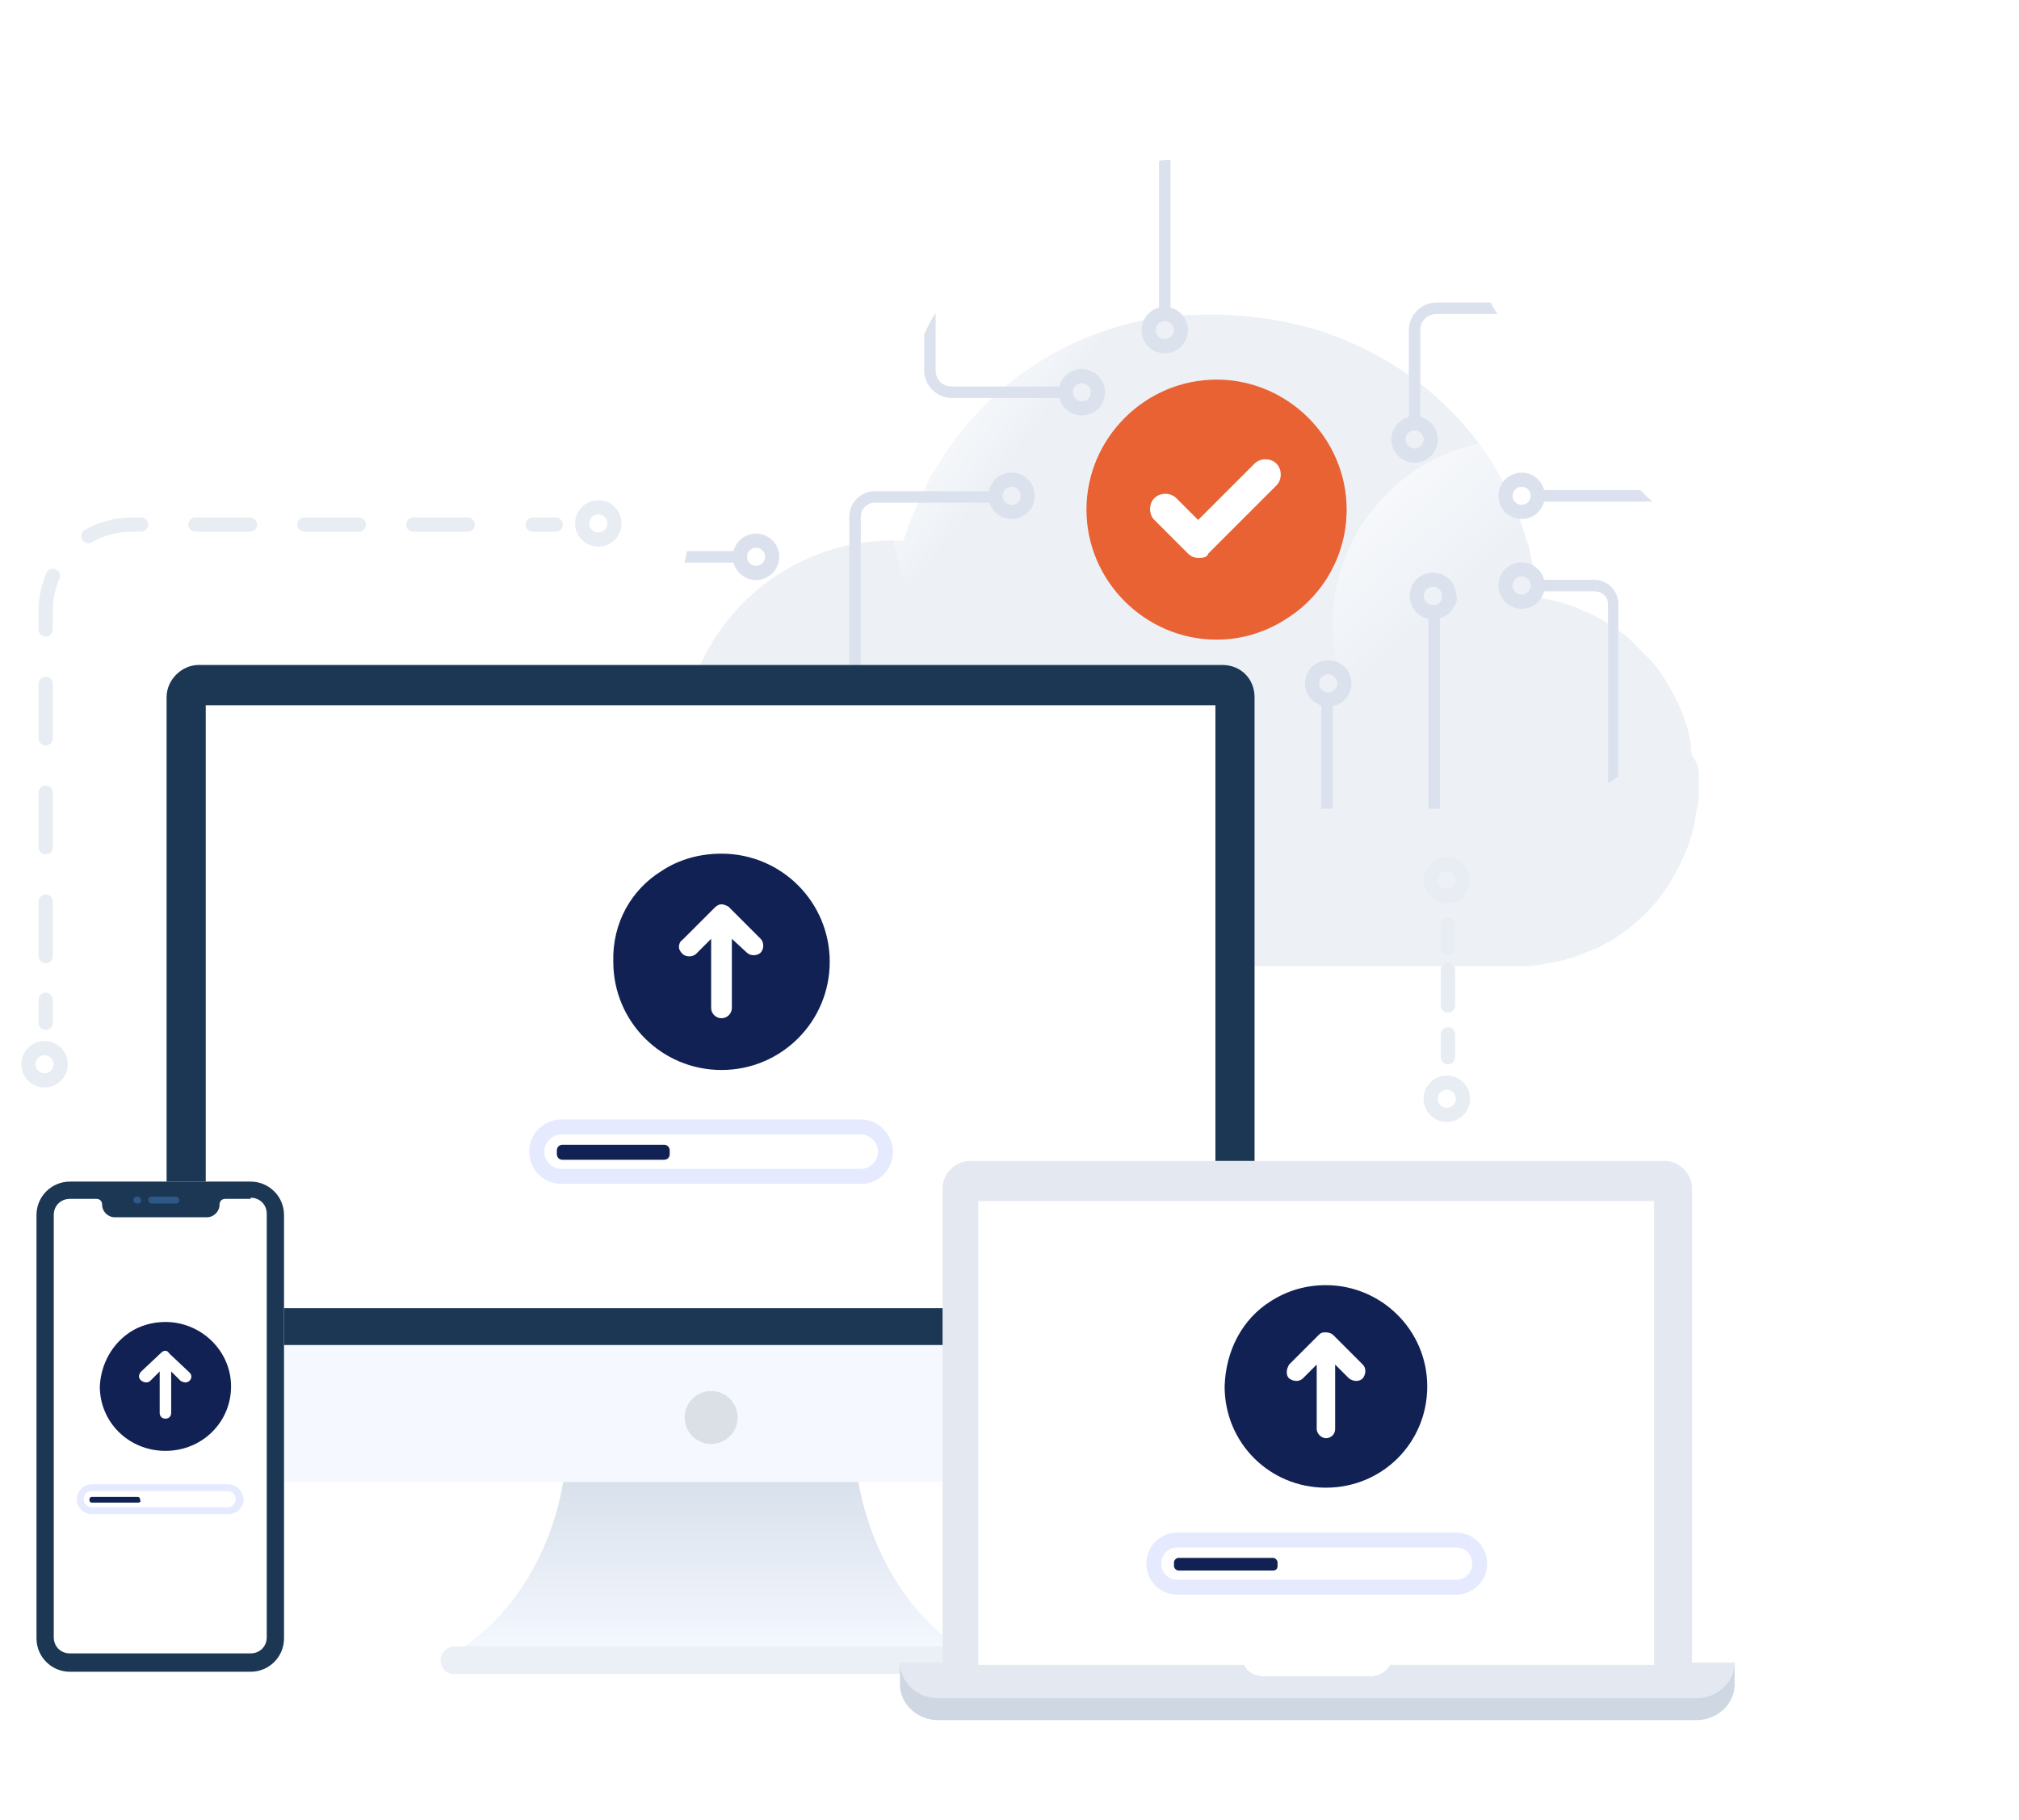 <svg width="142" height="128" viewBox="0 0 142 128" fill="none" xmlns="http://www.w3.org/2000/svg">
<g filter="url(#filter0_d_329_3416)">
<path d="M119.49 43.943C119.49 44.186 119.49 44.348 119.49 44.591C119.49 44.915 119.49 45.238 119.409 45.562C119.409 45.724 119.409 45.805 119.328 45.967C119.247 46.291 119.247 46.614 119.166 46.938C119.166 47.1 119.085 47.181 119.085 47.343C118.923 47.99 118.68 48.719 118.356 49.367C118.275 49.528 118.194 49.609 118.194 49.771C117.951 50.176 117.709 50.661 117.466 51.066C117.385 51.228 117.304 51.309 117.223 51.471C116.332 52.766 115.198 53.899 113.903 54.79C113.741 54.87 113.579 55.032 113.417 55.113C113.336 55.194 113.255 55.194 113.174 55.275C113.174 55.275 113.174 55.275 113.093 55.275C112.931 55.356 112.688 55.518 112.526 55.599C112.364 55.68 112.283 55.761 112.122 55.761C111.96 55.842 111.879 55.923 111.717 55.923C111.474 56.004 111.231 56.166 110.907 56.246C110.745 56.328 110.502 56.408 110.34 56.408C109.935 56.57 109.53 56.651 109.045 56.732C108.802 56.813 108.478 56.813 108.235 56.894C107.911 56.894 107.668 56.975 107.344 56.975C107.101 56.975 106.858 56.975 106.615 56.975C106.534 56.975 105.806 56.975 101.352 56.975H97.709C96.575 56.975 95.279 56.975 93.903 56.975H93.093C91.555 56.975 89.854 56.975 87.992 56.975H63.377C62.405 56.975 61.433 56.975 60.542 56.813C60.3 56.732 59.976 56.732 59.733 56.651C52.85 55.194 47.911 49.124 47.911 42.001C47.911 41.191 47.992 40.463 48.073 39.653L48.235 38.844C49.692 31.964 55.927 26.703 63.538 27.026C63.62 26.703 63.781 26.379 63.862 26.055C64.186 25.246 64.51 24.436 64.915 23.627C65.158 23.141 65.401 22.575 65.725 22.089C69.368 15.857 75.279 12.295 81.514 11.324C81.757 11.324 82.081 11.243 82.324 11.243C82.567 11.243 82.81 11.162 83.053 11.162C83.134 11.162 83.215 11.162 83.296 11.162C83.457 11.162 83.62 11.162 83.781 11.162C86.939 11 90.178 11.405 93.174 12.376C93.336 12.457 93.417 12.457 93.579 12.538C98.113 14.157 102.081 17.152 104.834 21.361C104.996 21.603 105.158 21.927 105.32 22.17C106.211 23.708 106.939 25.408 107.425 27.188C107.506 27.35 107.587 27.593 107.587 27.755C107.83 28.807 108.073 29.94 108.235 31.074C108.964 31.154 109.692 31.316 110.34 31.559C110.583 31.64 110.826 31.721 110.988 31.802C111.15 31.883 111.312 31.964 111.555 32.045C112.122 32.288 112.607 32.531 113.093 32.854C113.093 32.854 113.174 32.854 113.174 32.935C113.498 33.097 113.741 33.34 114.065 33.502C114.146 33.583 114.308 33.664 114.389 33.745C114.47 33.826 114.551 33.907 114.632 33.987C114.713 34.068 114.875 34.149 114.956 34.311C115.036 34.392 115.117 34.473 115.198 34.554C115.279 34.635 115.36 34.716 115.441 34.797C115.522 34.878 115.603 34.959 115.603 34.959C115.684 35.04 115.846 35.202 115.927 35.283C116.17 35.525 116.332 35.687 116.494 35.93C116.575 36.011 116.656 36.092 116.737 36.254C117.628 37.549 118.356 38.925 118.761 40.544C118.761 40.706 118.842 40.868 118.842 41.029C118.923 41.191 118.923 41.434 118.923 41.596C118.923 41.758 119.004 42.001 119.004 42.163C119.49 42.729 119.49 43.296 119.49 43.943Z" fill="#EDF1F6"/>
</g>
<path d="M119.49 43.943C119.49 44.186 119.49 44.348 119.49 44.591C119.49 44.915 119.49 45.238 119.409 45.562C119.409 45.724 119.409 45.805 119.328 45.967C119.247 46.291 119.247 46.614 119.166 46.938C119.166 47.1 119.085 47.181 119.085 47.343C118.923 48.071 118.68 48.719 118.356 49.366C118.275 49.528 118.194 49.609 118.194 49.771C117.951 50.176 117.708 50.661 117.466 51.066C117.385 51.228 117.304 51.309 117.223 51.471C116.332 52.766 115.198 53.899 113.903 54.709C113.741 54.789 113.579 54.951 113.417 55.032C113.336 55.113 113.255 55.113 113.174 55.194C113.174 55.194 113.174 55.194 113.093 55.194C112.931 55.275 112.769 55.437 112.526 55.518C112.364 55.599 112.283 55.68 112.121 55.68C111.959 55.761 111.879 55.842 111.717 55.842C111.474 55.923 111.231 56.084 110.907 56.166C110.745 56.246 110.502 56.327 110.34 56.327C109.935 56.489 109.53 56.57 109.044 56.651C108.802 56.732 108.478 56.732 108.235 56.732C107.911 56.732 107.668 56.813 107.344 56.813C107.101 56.813 106.858 56.813 106.615 56.813C104.753 56.813 102.972 56.408 101.352 55.68C101.109 55.599 100.785 55.437 100.542 55.275C99.571 54.789 98.68 54.061 97.87 53.333C95.279 50.985 93.741 47.586 93.741 43.862C93.741 36.739 99.571 30.912 106.696 30.912C107.263 30.912 107.83 30.993 108.397 30.993C109.125 31.073 109.854 31.235 110.583 31.478C110.826 31.559 111.069 31.64 111.231 31.721C111.393 31.802 111.555 31.883 111.798 31.964C112.364 32.207 112.85 32.45 113.336 32.773H113.417C113.741 32.935 113.984 33.178 114.308 33.34C114.389 33.421 114.551 33.502 114.632 33.583C114.713 33.664 114.793 33.745 114.955 33.825C115.036 33.907 115.198 33.987 115.279 34.149C115.36 34.23 115.441 34.311 115.522 34.392C115.603 34.473 115.684 34.554 115.765 34.635C115.846 34.716 115.927 34.797 115.927 34.797C116.008 34.878 116.17 35.04 116.251 35.121C116.494 35.363 116.656 35.606 116.818 35.768C116.899 35.849 116.98 35.93 117.061 36.092C117.951 37.387 118.68 38.763 119.085 40.382C119.085 40.544 119.166 40.706 119.166 40.786C119.247 40.948 119.247 41.191 119.328 41.353C119.328 41.515 119.409 41.758 119.409 41.92C119.49 42.729 119.49 43.296 119.49 43.943Z" fill="url(#paint0_linear_329_3416)"/>
<path d="M85.482 56.975C98.182 56.975 108.478 46.683 108.478 33.987C108.478 21.292 98.182 11 85.482 11C72.781 11 62.486 21.292 62.486 33.987C62.486 46.683 72.781 56.975 85.482 56.975Z" fill="url(#paint1_linear_329_3416)"/>
<path d="M70.34 34.959C70.34 35.202 70.178 35.364 69.935 35.364H61.514C61.028 35.364 60.542 35.768 60.542 36.335V56.732C60.3 56.651 59.976 56.651 59.733 56.57V36.335C59.733 35.364 60.542 34.554 61.514 34.554H70.016C70.178 34.554 70.34 34.716 70.34 34.959Z" fill="#DCE2ED"/>
<path d="M90.583 43.458C89.125 44.429 87.425 44.995 85.563 44.995C80.542 44.995 76.413 40.867 76.413 35.849C76.413 30.831 80.542 26.703 85.563 26.703C90.583 26.703 94.712 30.831 94.712 35.849C94.712 39.006 93.093 41.839 90.583 43.458Z" fill="#E86234"/>
<path d="M84.348 39.249C84.024 39.249 83.781 39.168 83.538 38.925L81.19 36.578C80.785 36.173 80.785 35.444 81.19 35.04C81.595 34.635 82.324 34.635 82.729 35.04L84.267 36.578L88.235 32.611C88.64 32.207 89.368 32.207 89.773 32.611C90.178 33.016 90.178 33.745 89.773 34.149L84.996 38.925C84.915 39.168 84.672 39.249 84.348 39.249Z" fill="white"/>
<path d="M101.838 42.406C101.676 42.811 101.271 43.054 100.785 43.054C100.138 43.054 99.652 42.568 99.652 41.92C99.652 41.273 100.138 40.787 100.785 40.787C101.433 40.787 101.919 41.273 101.919 41.92C102 42.001 102 42.244 101.838 42.406Z" stroke="#DCE2ED" stroke-miterlimit="10"/>
<path d="M93.417 49.205C94.043 49.205 94.551 48.698 94.551 48.072C94.551 47.446 94.043 46.938 93.417 46.938C92.791 46.938 92.283 47.446 92.283 48.072C92.283 48.698 92.791 49.205 93.417 49.205Z" stroke="#DCE2ED" stroke-miterlimit="10"/>
<path d="M107.02 42.325C107.646 42.325 108.154 41.818 108.154 41.192C108.154 40.566 107.646 40.058 107.02 40.058C106.394 40.058 105.887 40.566 105.887 41.192C105.887 41.818 106.394 42.325 107.02 42.325Z" stroke="#DCE2ED" stroke-miterlimit="10"/>
<path d="M107.02 36.012C107.646 36.012 108.154 35.504 108.154 34.878C108.154 34.252 107.646 33.745 107.02 33.745C106.394 33.745 105.887 34.252 105.887 34.878C105.887 35.504 106.394 36.012 107.02 36.012Z" stroke="#DCE2ED" stroke-miterlimit="10"/>
<path d="M99.49 32.046C100.116 32.046 100.624 31.538 100.624 30.912C100.624 30.286 100.116 29.779 99.49 29.779C98.864 29.779 98.356 30.286 98.356 30.912C98.356 31.538 98.864 32.046 99.49 32.046Z" stroke="#DCE2ED" stroke-miterlimit="10"/>
<path d="M81.919 24.356C82.545 24.356 83.053 23.849 83.053 23.223C83.053 22.597 82.545 22.089 81.919 22.089C81.293 22.089 80.785 22.597 80.785 23.223C80.785 23.849 81.293 24.356 81.919 24.356Z" stroke="#DCE2ED" stroke-miterlimit="10"/>
<path d="M76.089 28.727C76.715 28.727 77.223 28.22 77.223 27.594C77.223 26.968 76.715 26.46 76.089 26.46C75.463 26.46 74.955 26.968 74.955 27.594C74.955 28.22 75.463 28.727 76.089 28.727Z" stroke="#DCE2ED" stroke-miterlimit="10"/>
<path d="M71.15 36.012C71.776 36.012 72.283 35.504 72.283 34.878C72.283 34.252 71.776 33.745 71.15 33.745C70.524 33.745 70.016 34.252 70.016 34.878C70.016 35.504 70.524 36.012 71.15 36.012Z" stroke="#DCE2ED" stroke-miterlimit="10"/>
<path d="M53.174 40.302C53.8 40.302 54.308 39.794 54.308 39.168C54.308 38.542 53.8 38.035 53.174 38.035C52.548 38.035 52.04 38.542 52.04 39.168C52.04 39.794 52.548 40.302 53.174 40.302Z" stroke="#DCE2ED" stroke-miterlimit="10"/>
<path d="M105.32 22.089H101.028C100.381 22.089 99.895 22.575 99.895 23.222V29.778C99.895 30.021 99.733 30.183 99.49 30.183C99.247 30.183 99.085 30.021 99.085 29.778V23.222C99.085 22.17 99.976 21.279 101.028 21.279H104.834C104.996 21.603 105.158 21.846 105.32 22.089Z" fill="#DCE2ED"/>
<path d="M116.17 35.283H108.154C107.911 35.283 107.749 35.121 107.749 34.878C107.749 34.635 107.911 34.473 108.154 34.473H115.36C115.441 34.554 115.522 34.635 115.603 34.716C115.684 34.797 115.765 34.878 115.765 34.878C115.927 35.04 116.089 35.121 116.17 35.283Z" fill="#DCE2ED"/>
<path d="M101.271 43.053V56.894H100.462V43.053C100.462 42.81 100.623 42.648 100.866 42.648C101.109 42.648 101.271 42.81 101.271 43.053Z" fill="#DCE2ED"/>
<path d="M113.822 42.486V54.628C113.66 54.709 113.498 54.87 113.336 54.952C113.255 55.032 113.174 55.032 113.093 55.113V42.486C113.093 42.001 112.688 41.596 112.121 41.596H108.235C107.992 41.596 107.83 41.434 107.83 41.191C107.83 40.949 107.992 40.787 108.235 40.787H112.121C113.012 40.787 113.822 41.515 113.822 42.486Z" fill="#DCE2ED"/>
<path d="M93.741 49.286V56.894H92.931V49.286C92.931 49.043 93.093 48.881 93.336 48.881C93.579 48.881 93.741 49.043 93.741 49.286Z" fill="#DCE2ED"/>
<path d="M82.324 11.243V22.089C82.324 22.332 82.162 22.494 81.919 22.494C81.676 22.494 81.514 22.332 81.514 22.089V11.324C81.757 11.243 82.081 11.243 82.324 11.243Z" fill="#DCE2ED"/>
<path d="M75.36 27.593C75.36 27.836 75.198 27.998 74.956 27.998H66.939C65.887 27.998 64.996 27.107 64.996 26.055V23.546C65.239 22.979 65.482 22.494 65.806 22.008V26.055C65.806 26.703 66.291 27.188 66.939 27.188H74.956C75.198 27.188 75.36 27.35 75.36 27.593Z" fill="#DCE2ED"/>
<path d="M48.316 38.763H52.04C52.283 38.763 52.445 38.925 52.445 39.168C52.445 39.411 52.283 39.573 52.04 39.573H48.154L48.316 38.763Z" fill="#DCE2ED"/>
<path d="M68.721 116.71C62.567 116.872 55.198 116.71 50.016 116.629C44.834 116.791 37.466 116.872 31.312 116.71C37.385 113.23 39.49 106.835 39.814 102.626H60.138C60.542 106.835 62.648 113.311 68.721 116.71Z" fill="url(#paint2_linear_329_3416)"/>
<path d="M31.96 117.763H68.073C68.559 117.763 69.045 117.358 69.045 116.791C69.045 116.306 68.64 115.82 68.073 115.82H31.96C31.474 115.82 30.988 116.225 30.988 116.791C30.988 117.358 31.393 117.763 31.96 117.763Z" fill="#EBF0F6"/>
<path d="M88.235 49.043V101.979C88.235 103.274 87.182 104.245 85.968 104.245H13.984C12.769 104.245 11.717 103.193 11.717 101.979V49.043C11.717 47.829 12.769 46.776 13.984 46.776H85.968C87.263 46.776 88.235 47.748 88.235 49.043Z" fill="#F5F8FF"/>
<path d="M88.235 49.043V94.613H11.717V49.043C11.717 47.829 12.769 46.776 13.984 46.776H85.968C87.263 46.776 88.235 47.748 88.235 49.043Z" fill="#1C3754"/>
<path d="M85.482 49.609H14.47V92.023H85.482V49.609Z" fill="white"/>
<path d="M50.016 101.574C51.045 101.574 51.879 100.74 51.879 99.712C51.879 98.684 51.045 97.851 50.016 97.851C48.988 97.851 48.154 98.684 48.154 99.712C48.154 100.74 48.988 101.574 50.016 101.574Z" fill="#DBDFE6"/>
<path d="M101.838 74.378V72.758" stroke="#E8ECF3" stroke-linecap="round" stroke-linejoin="round"/>
<path d="M101.838 70.736V67.66" stroke="#E8ECF3" stroke-linecap="round" stroke-linejoin="round" stroke-dasharray="2.5 2.5"/>
<path d="M101.838 66.689V65.069" stroke="#E8ECF3" stroke-linecap="round" stroke-linejoin="round"/>
<path d="M101.757 78.425C102.383 78.425 102.891 77.918 102.891 77.292C102.891 76.666 102.383 76.158 101.757 76.158C101.131 76.158 100.624 76.666 100.624 77.292C100.624 77.918 101.131 78.425 101.757 78.425Z" stroke="#E8ECF3" stroke-miterlimit="10"/>
<path d="M101.757 63.047C102.383 63.047 102.891 62.539 102.891 61.913C102.891 61.287 102.383 60.779 101.757 60.779C101.131 60.779 100.624 61.287 100.624 61.913C100.624 62.539 101.131 63.047 101.757 63.047Z" stroke="#E8ECF3" stroke-miterlimit="10"/>
<path d="M3.215 71.95V70.33" stroke="#E8ECF3" stroke-linecap="round" stroke-linejoin="round"/>
<path d="M3.215 67.255V42.972C3.215 39.573 5.887 36.902 9.287 36.902H36.008" stroke="#E8ECF3" stroke-linecap="round" stroke-linejoin="round" stroke-dasharray="3.83 3.83"/>
<path d="M37.466 36.902H39.085" stroke="#E8ECF3" stroke-linecap="round" stroke-linejoin="round"/>
<path d="M3.134 75.997C3.76 75.997 4.267 75.49 4.267 74.864C4.267 74.237 3.76 73.73 3.134 73.73C2.508 73.73 2 74.237 2 74.864C2 75.49 2.508 75.997 3.134 75.997Z" stroke="#E8ECF3" stroke-miterlimit="10"/>
<path d="M42.081 37.955C42.707 37.955 43.215 37.447 43.215 36.821C43.215 36.195 42.707 35.687 42.081 35.687C41.455 35.687 40.947 36.195 40.947 36.821C40.947 37.447 41.455 37.955 42.081 37.955Z" stroke="#E8ECF3" stroke-miterlimit="10"/>
<path d="M19.895 115.172C19.895 116.467 18.842 117.519 17.547 117.519H4.915C3.619 117.519 2.567 116.467 2.567 115.172V85.466C2.567 84.171 3.619 83.119 4.915 83.119H17.628C18.923 83.119 19.976 84.171 19.976 85.466V115.172H19.895Z" fill="white"/>
<path d="M17.628 83.119C18.923 83.119 19.976 84.171 19.976 85.466V115.253C19.976 116.548 18.923 117.6 17.628 117.6H4.915C3.619 117.6 2.567 116.548 2.567 115.253V85.466C2.567 84.171 3.619 83.119 4.915 83.119H17.628Z" fill="#1C3754"/>
<path d="M17.628 84.253C18.275 84.253 18.761 84.738 18.761 85.386V115.172C18.761 115.82 18.275 116.306 17.628 116.306H4.915C4.267 116.306 3.781 115.82 3.781 115.172V85.467C3.781 84.819 4.267 84.334 4.915 84.334H6.777C7.02 84.334 7.182 84.496 7.182 84.738C7.182 85.224 7.587 85.629 8.073 85.629H14.55C15.036 85.629 15.441 85.224 15.441 84.738C15.441 84.496 15.603 84.334 15.846 84.334H17.628V84.253Z" fill="white"/>
<path d="M12.364 84.658H10.664C10.502 84.658 10.421 84.496 10.421 84.415C10.421 84.253 10.583 84.172 10.664 84.172H12.364C12.526 84.172 12.607 84.334 12.607 84.415C12.607 84.577 12.526 84.658 12.364 84.658Z" fill="#2D5887"/>
<path d="M9.692 84.658H9.611C9.449 84.658 9.368 84.496 9.368 84.415C9.368 84.253 9.53 84.172 9.611 84.172H9.692C9.854 84.172 9.935 84.334 9.935 84.415C9.935 84.577 9.854 84.658 9.692 84.658Z" fill="#2D5887"/>
<path d="M122 116.953V118.491C122 119.867 120.785 121 119.328 121H65.968C64.51 121 63.295 119.867 63.295 118.491V116.953H87.425C87.587 117.52 88.154 117.924 88.883 117.924H96.413C97.061 117.924 97.627 117.52 97.87 116.953H122Z" fill="#CED7E2"/>
<path d="M122 116.953C122 118.33 120.785 119.463 119.328 119.463H65.968C64.51 119.463 63.295 118.33 63.295 116.953H87.425C87.587 117.52 88.154 117.925 88.883 117.925H96.413C97.061 117.925 97.627 117.52 97.87 116.953H122Z" fill="#E4E9F1"/>
<path d="M119.004 116.953H66.291V83.605C66.291 82.553 67.182 81.662 68.235 81.662H117.061C118.113 81.662 119.004 82.553 119.004 83.605V116.953Z" fill="#E4E9F1"/>
<path d="M105.887 117.115H68.802V84.495H116.332V117.115H111.312" fill="white"/>
<path d="M102.729 111.126H82.567C82.081 111.126 81.676 110.722 81.676 110.236V109.669C81.676 109.183 82.081 108.778 82.567 108.778H102.729C103.215 108.778 103.619 109.183 103.619 109.669V110.236C103.539 110.722 103.215 111.126 102.729 111.126Z" fill="white"/>
<path d="M102.405 108.859C103.053 108.859 103.539 109.345 103.539 109.992C103.539 110.64 103.053 111.125 102.405 111.125H82.81C82.162 111.125 81.676 110.64 81.676 109.992C81.676 109.345 82.162 108.859 82.81 108.859H102.405ZM102.405 107.807H82.81C81.595 107.807 80.624 108.778 80.624 109.992C80.624 111.206 81.595 112.178 82.81 112.178H102.405C103.619 112.178 104.591 111.206 104.591 109.992C104.591 108.778 103.619 107.807 102.405 107.807Z" fill="#E6EAFF"/>
<path d="M89.53 110.479H82.891C82.729 110.479 82.567 110.317 82.567 110.155V109.912C82.567 109.75 82.729 109.588 82.891 109.588H89.53C89.692 109.588 89.854 109.75 89.854 109.912V110.155C89.854 110.317 89.773 110.479 89.53 110.479Z" fill="#112154"/>
<path d="M89.368 91.537C90.502 90.809 91.798 90.404 93.255 90.404C97.142 90.404 100.381 93.561 100.381 97.527C100.381 101.493 97.223 104.65 93.255 104.65C89.287 104.65 86.13 101.493 86.13 97.527C86.21 94.937 87.425 92.751 89.368 91.537Z" fill="#112154"/>
<path d="M93.741 93.885L95.846 95.989C96.089 96.232 96.089 96.637 95.846 96.96C95.603 97.203 95.198 97.203 94.874 96.96L93.903 95.989V100.522C93.903 100.926 93.579 101.169 93.255 101.169C92.931 101.169 92.607 100.846 92.607 100.522V95.989L91.636 96.96C91.393 97.203 90.988 97.203 90.664 96.96C90.502 96.798 90.502 96.637 90.502 96.475C90.502 96.313 90.583 96.151 90.664 95.989L92.769 93.885C92.931 93.723 93.093 93.723 93.255 93.723C93.417 93.723 93.66 93.804 93.741 93.885Z" fill="white"/>
<path d="M60.785 82.23H39.166C38.68 82.23 38.275 81.825 38.275 81.339V80.692C38.275 80.206 38.68 79.801 39.166 79.801H60.785C61.271 79.801 61.676 80.206 61.676 80.692V81.339C61.757 81.825 61.352 82.23 60.785 82.23Z" fill="white"/>
<path d="M60.542 79.8C61.19 79.8 61.757 80.367 61.757 81.015C61.757 81.662 61.19 82.229 60.542 82.229H39.49C38.842 82.229 38.275 81.662 38.275 81.015C38.275 80.367 38.842 79.8 39.49 79.8H60.542ZM60.542 78.748H39.49C38.194 78.748 37.223 79.8 37.223 81.015C37.223 82.31 38.275 83.281 39.49 83.281H60.542C61.838 83.281 62.81 82.229 62.81 81.015C62.81 79.8 61.757 78.748 60.542 78.748Z" fill="#E6EAFF"/>
<path d="M46.696 81.582H39.571C39.328 81.582 39.166 81.421 39.166 81.178V80.935C39.166 80.692 39.328 80.53 39.571 80.53H46.696C46.939 80.53 47.101 80.692 47.101 80.935V81.178C47.101 81.421 46.939 81.582 46.696 81.582Z" fill="#112154"/>
<path d="M46.534 61.265C47.749 60.456 49.206 60.051 50.745 60.051C54.955 60.051 58.356 63.45 58.356 67.659C58.356 71.868 54.955 75.268 50.745 75.268C46.534 75.268 43.134 71.868 43.134 67.659C43.053 64.907 44.429 62.56 46.534 61.265Z" fill="#112154"/>
<path d="M51.231 63.774L53.498 66.041C53.741 66.283 53.741 66.769 53.498 67.012C53.255 67.255 52.769 67.255 52.526 67.012L51.474 66.041V70.897C51.474 71.302 51.15 71.626 50.745 71.626C50.34 71.626 50.016 71.302 50.016 70.897V66.041L48.964 67.093C48.721 67.336 48.235 67.336 47.992 67.093C47.83 66.931 47.749 66.769 47.749 66.607C47.749 66.445 47.83 66.202 47.992 66.121L50.259 63.855C50.421 63.693 50.583 63.612 50.745 63.612C50.907 63.612 51.069 63.693 51.231 63.774Z" fill="white"/>
<path d="M16.17 106.027H6.291C6.049 106.027 5.887 105.865 5.887 105.622V105.379C5.887 105.136 6.049 104.974 6.291 104.974H16.17C16.413 104.974 16.575 105.136 16.575 105.379V105.622C16.575 105.784 16.413 106.027 16.17 106.027Z" fill="white"/>
<path d="M16.008 104.893C16.332 104.893 16.575 105.136 16.575 105.46C16.575 105.783 16.332 106.026 16.008 106.026H6.453C6.13 106.026 5.887 105.783 5.887 105.46C5.887 105.136 6.13 104.893 6.453 104.893H16.008ZM16.008 104.407H6.453C5.887 104.407 5.401 104.893 5.401 105.46C5.401 106.026 5.887 106.512 6.453 106.512H16.089C16.656 106.512 17.142 106.026 17.142 105.46C17.061 104.893 16.656 104.407 16.008 104.407Z" fill="#E6EAFF"/>
<path d="M9.692 105.702H6.453C6.372 105.702 6.291 105.621 6.291 105.541V105.46C6.291 105.379 6.372 105.298 6.453 105.298H9.692C9.773 105.298 9.854 105.379 9.854 105.46V105.541C9.935 105.621 9.854 105.702 9.692 105.702Z" fill="#112154"/>
<path d="M9.125 93.723C9.854 93.237 10.745 92.994 11.636 92.994C14.146 92.994 16.251 95.018 16.251 97.527C16.251 100.036 14.227 102.06 11.636 102.06C9.044 102.06 7.02 100.036 7.02 97.527C7.101 95.908 7.911 94.532 9.125 93.723Z" fill="#112154"/>
<path d="M11.96 95.261L13.336 96.556C13.498 96.718 13.498 96.961 13.336 97.123C13.174 97.285 12.931 97.285 12.688 97.123L12.04 96.475V99.389C12.04 99.632 11.879 99.794 11.636 99.794C11.393 99.794 11.231 99.632 11.231 99.389V96.475L10.583 97.123C10.421 97.285 10.178 97.285 9.935 97.123C9.854 97.042 9.773 96.961 9.773 96.799C9.773 96.718 9.854 96.556 9.935 96.475L11.312 95.18C11.393 95.1 11.474 95.019 11.636 95.019C11.797 95.019 11.879 95.18 11.96 95.261Z" fill="white"/>
<defs>
<filter id="filter0_d_329_3416" x="25.911" y="0.127" width="115.579" height="89.848" filterUnits="userSpaceOnUse" color-interpolation-filters="sRGB">
<feFlood flood-opacity="0" result="BackgroundImageFix"/>
<feColorMatrix in="SourceAlpha" type="matrix" values="0 0 0 0 0 0 0 0 0 0 0 0 0 0 0 0 0 0 127 0" result="hardAlpha"/>
<feOffset dy="11"/>
<feGaussianBlur stdDeviation="11"/>
<feColorMatrix type="matrix" values="0 0 0 0 0.398 0 0 0 0 0.477 0 0 0 0 0.575 0 0 0 0.18 0"/>
<feBlend mode="normal" in2="BackgroundImageFix" result="effect1_dropShadow_329_3416"/>
<feBlend mode="normal" in="SourceGraphic" in2="effect1_dropShadow_329_3416" result="shape"/>
</filter>
<linearGradient id="paint0_linear_329_3416" x1="92.236" y1="28.314" x2="103.723" y2="40.85" gradientUnits="userSpaceOnUse">
<stop stop-color="white"/>
<stop offset="0.994" stop-color="white" stop-opacity="0"/>
</linearGradient>
<linearGradient id="paint1_linear_329_3416" x1="68.052" y1="20.551" x2="75.767" y2="26.501" gradientUnits="userSpaceOnUse">
<stop stop-color="white"/>
<stop offset="0.994" stop-color="white" stop-opacity="0"/>
</linearGradient>
<linearGradient id="paint2_linear_329_3416" x1="50.009" y1="116.36" x2="50.009" y2="103.734" gradientUnits="userSpaceOnUse">
<stop stop-color="#F5F8FF"/>
<stop offset="0.991" stop-color="#D8E0EB"/>
</linearGradient>
</defs>
</svg>
